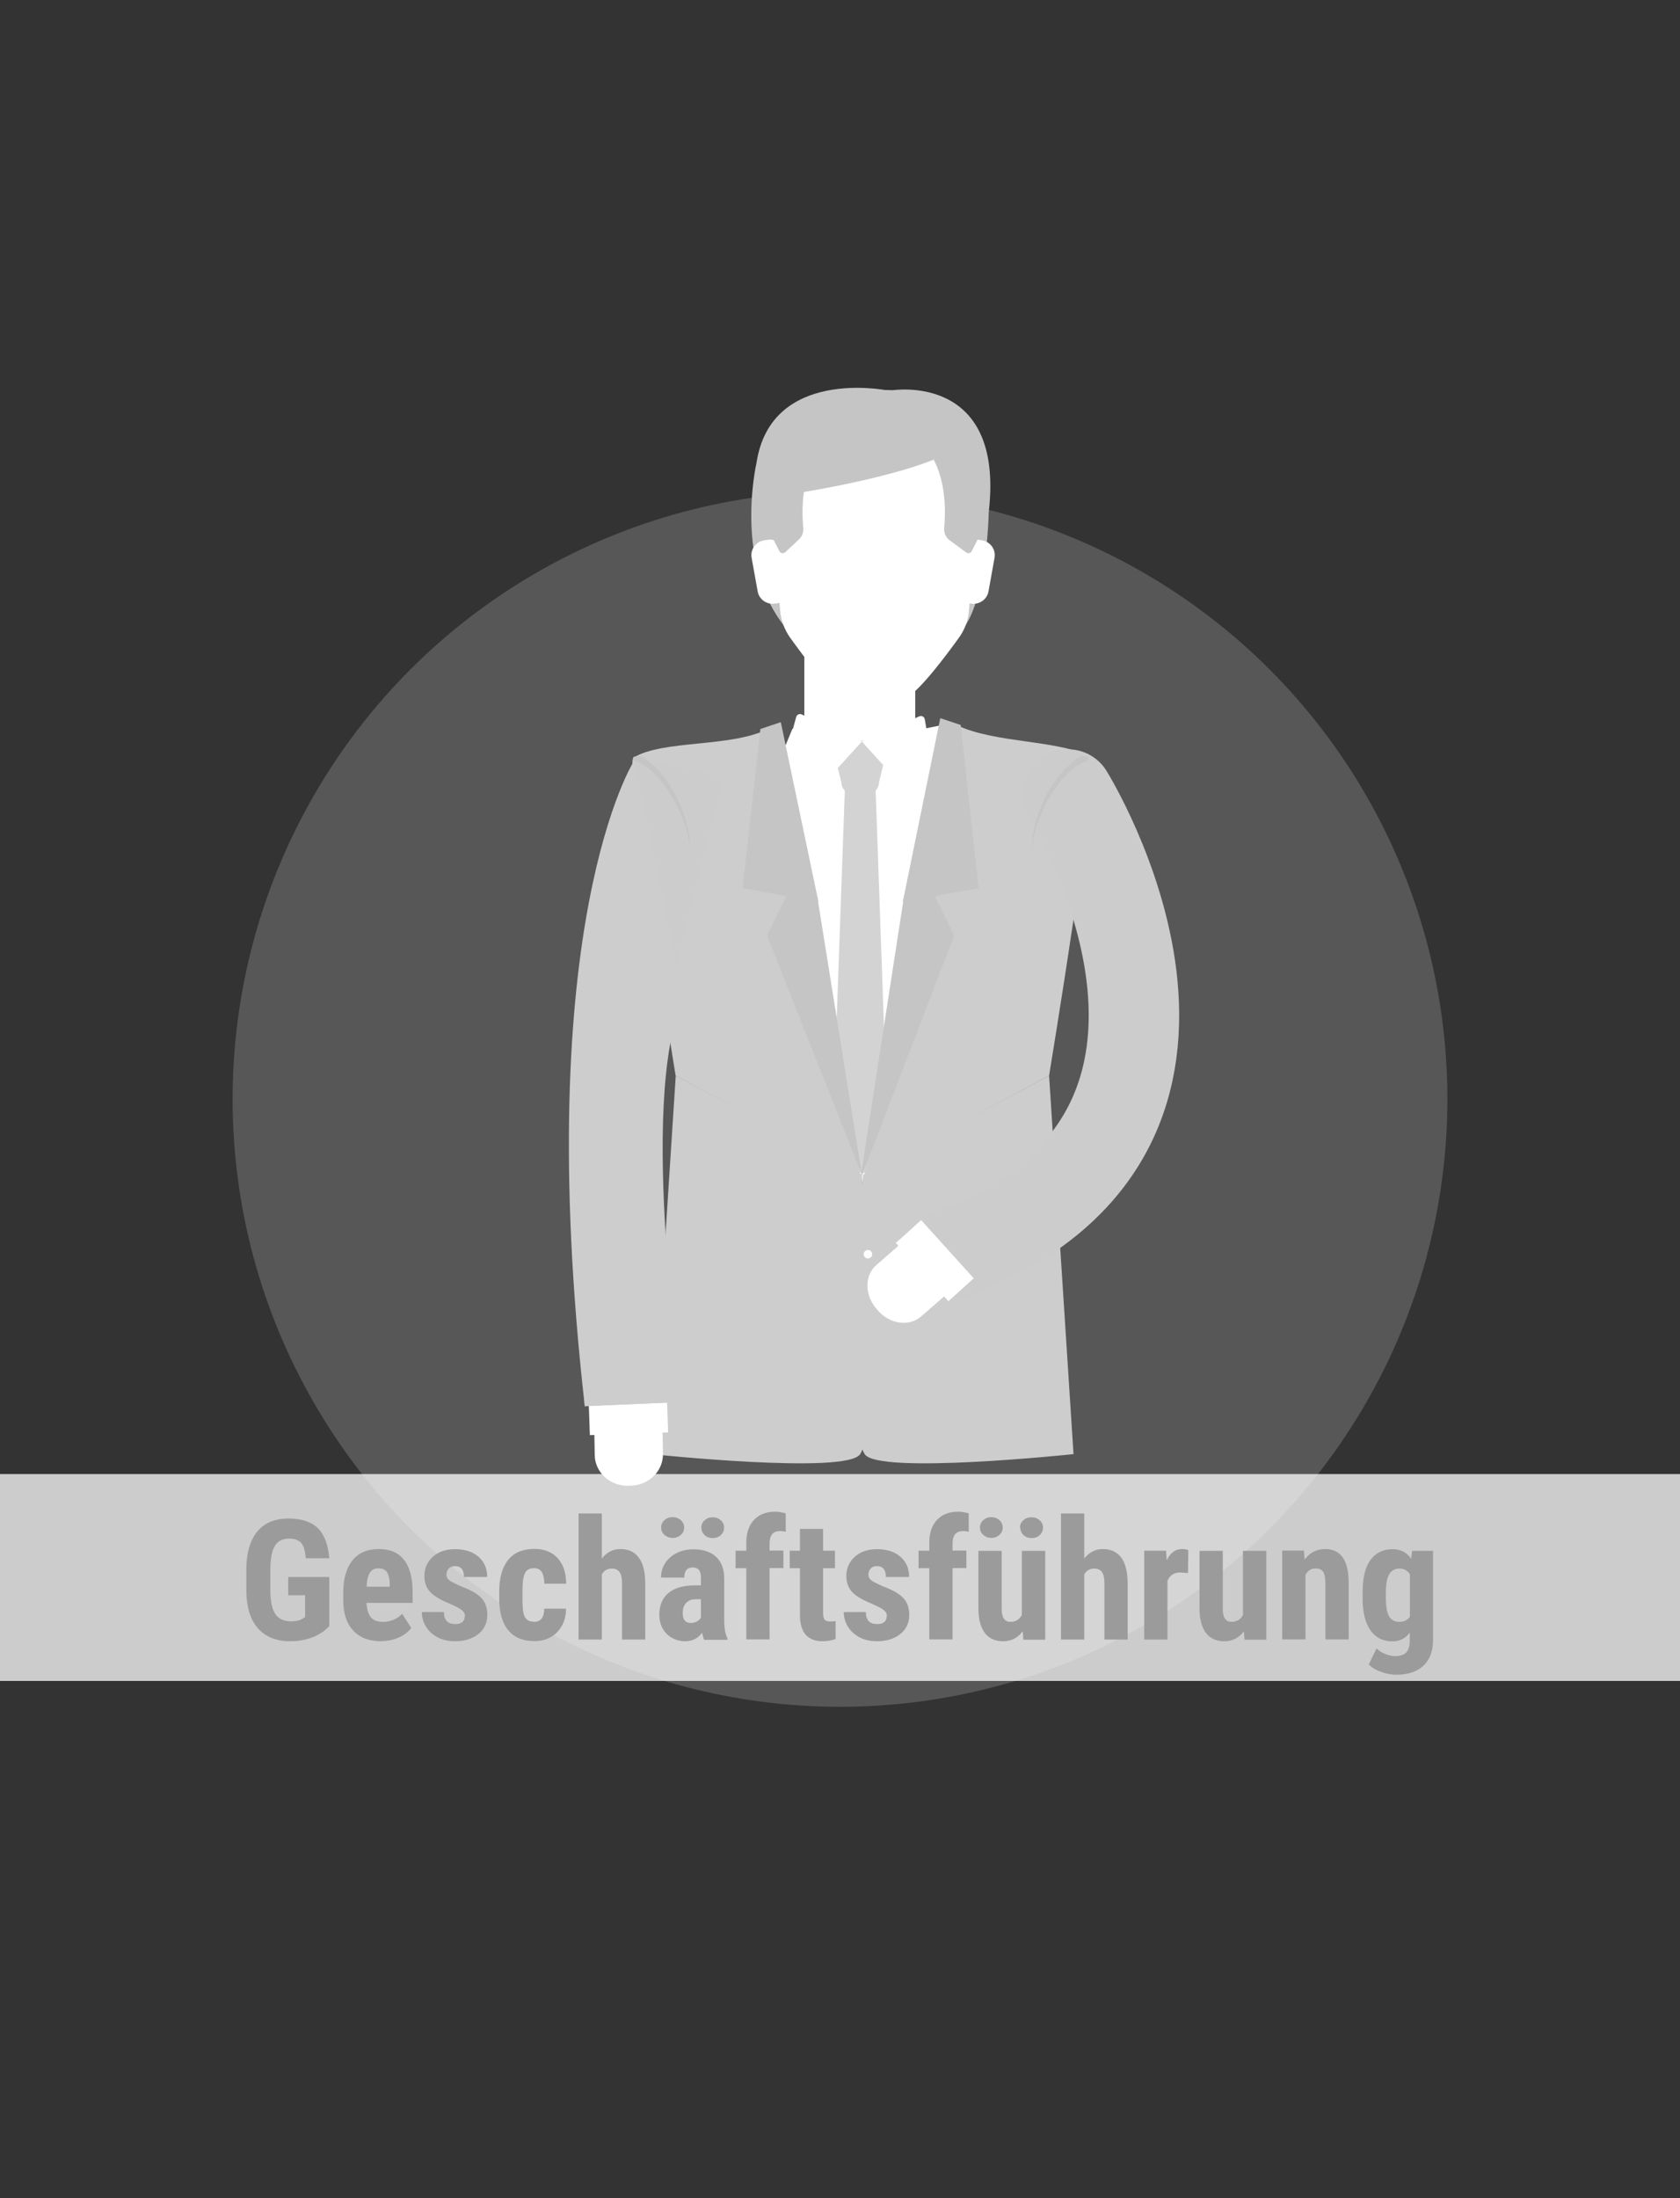 <?xml version="1.0" encoding="UTF-8"?>
<!--
  - $Id$
  -
  - This document contains trade secret data which is the property of
  - markt.de GmbH & Co KG. Information contained herein may not be used,
  - copied or disclosed in whole or part except as permitted by written
  - agreement from markt.de GmbH & Co KG.
  -
  - Copyright (C) 2025 markt.de GmbH & Co KG / Munich / Germany
  -->

<svg id="Ebene_2" xmlns="http://www.w3.org/2000/svg" version="1.1" viewBox="0 0 130 170">
  <rect x="0" y="0" width="130" height="170" fill="#333333" stroke="none"/>
  <!-- Generator: Adobe Illustrator 29.3.1, SVG Export Plug-In . SVG Version: 2.1.0 Build 151)  -->
  <defs>
    <style>
      .st0 {
        fill: #c5c5c5;
      }

      .st1 {
        fill: #aeacaa;
        opacity: .3;
      }

      .st2, .st3 {
        fill: #fff;
      }

      .st4 {
        fill: #ccc;
      }

      .st5 {
        fill: #9b9b9b;
      }

      .st6 {
        fill: #cdcdcd;
      }

      .st7 {
        fill: #d3d3d3;
      }

      .st3 {
        opacity: .75;
      }

      .st8 {
        fill: none;
        stroke: #ccc;
        stroke-linecap: round;
        stroke-linejoin: round;
        stroke-width: 7px;
      }
    </style>
  </defs>
  <circle class="st1" cx="65" cy="85" r="47"/>
  <g>
    <polygon class="st2" points="61.31 56.38 62.5 56.07 63.15 59.75 60.27 58.9 61.31 56.38"/>
    <rect class="st2" x="62.24" y="49.05" width="8.58" height="8.27"/>
    <polygon class="st2" points="72.23 59.46 69.33 60.25 66.69 57.35 72.91 56.07 72.23 59.46"/>
    <rect class="st2" x="57.8" y="58.39" width="16.72" height="33"/>
    <path class="st7" d="M68.01,60.54c0,.54-.59,1.05-1.32,1.05h-.26c-.73,0-1.32-.51-1.32-1.05l-.53-2.21c0-.54.59-1.05,1.32-1.05h1.32c.73,0,1.32.51,1.32,1.05l-.53,2.21Z"/>
    <path class="st2" d="M72.23,59.46l-2.9.79-2.64-2.9,4.45-1.95c.18-.08.39.03.42.23l.66,3.83Z"/>
    <path class="st2" d="M60.56,59.29l3.5.95,2.64-2.9-4.67-2.09c-.17-.08-.37.02-.42.2l-1.05,3.84Z"/>
    <polygon class="st7" points="68.8 90.71 64.32 90.71 65.38 60.9 67.75 60.9 68.8 90.71"/>
    <g>
      <path class="st6" d="M81.18,83.19l-14.28,7.65,7.12-34.77c2.97,1.45,8.11,1.13,10.42,2.52.72.44-3.26,24.6-3.26,24.6Z"/>
      <path class="st6" d="M83.06,112.46s-15.14,1.6-16.15,0c-1.78-2.81-.13-21.62-.13-21.62l14.4-7.65,1.89,29.27Z"/>
    </g>
    <polygon class="st0" points="75.72 68.69 69.86 69.74 72.76 55.54 74.34 56.07 75.72 68.69"/>
    <polygon class="st0" points="73.84 72.35 66.56 91.28 69.97 69.21 72.34 69.31 73.84 72.35"/>
    <g>
      <path class="st6" d="M52.28,83.19l14.28,7.65-7.12-34.46c-2.97,1.45-8.11.82-10.42,2.21-.72.44,3.26,24.6,3.26,24.6Z"/>
      <path class="st6" d="M50.41,112.46s15.14,1.6,16.15,0c1.78-2.81.13-21.62.13-21.62l-14.4-7.65-1.89,29.27Z"/>
    </g>
    <path class="st2" d="M48.62,114.91c-1.42.02-2.58-1.04-2.6-2.38l-.05-2.95c-.02-1.34,1.11-2.44,2.52-2.46h.16c1.42-.03,2.58,1.04,2.6,2.37l.05,2.95c.02,1.34-1.11,2.44-2.52,2.46h-.15Z"/>
    <rect class="st2" x="45.6" y="108.24" width="6.06" height="2.64" transform="translate(-3.76 1.75) rotate(-1.98)"/>
    <path class="st2" d="M46.49,109.85c-.16-.09-.21-.29-.12-.45.09-.16.29-.21.45-.12.16.09.21.29.12.45-.09.16-.29.21-.45.12Z"/>
    <path class="st4" d="M49.36,86.38l-5.17-1.28,4.82-26.31c.48-.26,7,1.28,7,1.28l-6.65,26.31Z"/>
    <polygon class="st4" points="52.35 108.43 45.24 108.75 44.17 84.95 50.06 84.63 52.35 108.43"/>
    <polygon class="st0" points="57.46 68.69 63.33 69.74 60.42 55.85 58.84 56.38 57.46 68.69"/>
    <polygon class="st0" points="59.35 72.35 66.69 90.84 63.22 69.21 60.84 69.31 59.35 72.35"/>
    <path class="st2" d="M67.49,97c0,.18-.15.33-.33.33s-.33-.15-.33-.33.15-.33.33-.33.33.15.33.33Z"/>
    <path class="st0" d="M49.07,58.83s-.1-.22-.05-.28c.05-.07.56-.07.56-.07.95.53,2.05,1.63,2.88,3.38.68,1.42.98,2.83.91,3.82-.03-.97-.39-2.25-1.07-3.52-.96-1.82-2.26-3.12-3.24-3.32Z"/>
    <path class="st6" d="M49.07,58.83s-8.05,12.52-3.82,49.92l7.64-.32s-3.63-23.33,0-31.25l-3.82-18.36Z"/>
    <path class="st8" d="M82.64,61.45s16.01,25.7-8.67,35.42"/>
    <rect class="st2" x="71.01" y="94.47" width="2.64" height="6.07" transform="translate(-46.7 73.62) rotate(-42.09)"/>
    <g>
      <path class="st0" d="M68.99,30.19s8.78-1.46,7.52,9.42c0,0-.16,9.1-3.13,9.85-2.98.75-9.79-1.37-9.79-1.37l4.99-17.91"/>
      <path class="st0" d="M68.57,30.18s-8.91-1.77-10.03,5.61c0,0-2.06,8.8,3.11,13.68,5.17,4.88,6.92-19.29,6.92-19.29Z"/>
      <path class="st2" d="M68.96,30.76h-2.61c-2.94.44-7.26,1.9-6.84,6.73l.86,9.75c.07.74.33,1.45.76,2.06,1.04,1.45,3.02,4.11,4.01,4.62,0,0,1.3.36,2.51.31,1.22.06,2.53-.31,2.53-.31.99-.51,2.98-3.15,4.03-4.61.44-.61.71-1.33.77-2.08l.84-9.74c.43-4.83-3.93-6.29-6.88-6.73Z"/>
      <path class="st2" d="M60.25,46.64l-.25.04c-.64.11-1.26-.31-1.37-.94l-.47-2.61c-.11-.63.32-1.23.96-1.34l.25-.04c.64-.11,1.26.31,1.37.94l.47,2.61c.11.63-.32,1.23-.96,1.34Z"/>
      <path class="st2" d="M74.87,46.64l.25.04c.64.11,1.26-.31,1.37-.94l.47-2.61c.11-.63-.32-1.23-.96-1.34l-.25-.04c-.64-.11-1.26.31-1.37.94l-.47,2.61c-.11.63.32,1.23.96,1.34Z"/>
      <path class="st0" d="M59.86,41.74l.45.89c.08.17.31.2.45.08l1.06-.99c.25-.23.37-.56.34-.89-.18-1.82-.32-7.89,5.65-8.01v-2.65s-12.08-1-7.94,11.57Z"/>
      <path class="st0" d="M75.64,41.74l-.45.89c-.08.17-.31.2-.45.08l-1.34-.99c-.25-.23-.37-.56-.34-.89.18-1.82.32-7.89-5.65-8.01v-2.65s12.37-1,8.22,11.57Z"/>
      <path class="st0" d="M61.89,38.1s9.15-1.41,12.29-3.51l-7.56-3.19-5.2,2.01.47,4.7Z"/>
    </g>
    <path class="st2" d="M67.82,101.22c-.93-1.07-.93-2.59,0-3.39l2.04-1.78c.93-.81,2.43-.6,3.36.47l.1.12c.93,1.07.93,2.59,0,3.39l-2.04,1.78c-.93.81-2.43.6-3.36-.47l-.1-.12Z"/>
    <path class="st0" d="M84.18,58.83s.1-.22.05-.28c-.05-.07-.56-.07-.56-.07-.95.53-2.05,1.63-2.88,3.38-.68,1.42-.98,2.83-.91,3.82.03-.97.39-2.25,1.06-3.52.96-1.82,2.26-3.12,3.24-3.32Z"/>
  </g>
  <rect class="st3" y="114" width="130" height="16"/>
  <g>
    <path class="st5" d="M25.49,125.75c-.36.39-.8.68-1.32.88-.52.2-1.09.3-1.72.3-1.06,0-1.89-.33-2.48-.99s-.89-1.62-.91-2.87v-1.66c0-1.27.28-2.25.83-2.94.56-.69,1.37-1.03,2.43-1.03,1,0,1.76.25,2.27.74.51.5.8,1.27.89,2.33h-1.82c-.05-.59-.17-.99-.37-1.2s-.5-.32-.91-.32c-.5,0-.87.18-1.1.55s-.35.95-.36,1.76v1.68c0,.84.13,1.45.38,1.84.25.38.67.57,1.24.57.37,0,.67-.07.9-.22l.17-.11v-1.69h-1.31v-1.41h3.18v3.81Z"/>
    <path class="st5" d="M29.49,126.93c-.92,0-1.64-.27-2.16-.83-.52-.55-.77-1.34-.77-2.36v-.55c0-1.08.24-1.92.71-2.51.47-.59,1.15-.88,2.04-.88s1.51.28,1.95.83c.44.55.66,1.37.67,2.45v.88h-3.57c.03.51.14.88.34,1.12s.51.35.92.35c.6,0,1.1-.21,1.5-.62l.7,1.09c-.22.3-.54.55-.96.74s-.87.28-1.36.28ZM28.36,122.71h1.8v-.17c0-.41-.08-.72-.2-.93-.13-.21-.35-.32-.66-.32s-.54.11-.68.34c-.14.22-.23.58-.25,1.08Z"/>
    <path class="st5" d="M35.98,124.96c0-.15-.07-.29-.22-.42-.15-.13-.47-.3-.97-.52-.74-.3-1.25-.61-1.53-.93-.28-.32-.42-.72-.42-1.2,0-.6.22-1.1.65-1.49.43-.39,1.01-.59,1.72-.59.75,0,1.36.19,1.81.58.45.39.68.91.68,1.57h-1.8c0-.56-.23-.84-.7-.84-.19,0-.35.06-.47.18-.12.12-.18.28-.18.5,0,.15.07.29.2.4s.46.28.96.5c.73.27,1.25.57,1.55.9.3.33.45.76.45,1.29,0,.61-.23,1.11-.69,1.48-.46.37-1.07.56-1.82.56-.5,0-.95-.1-1.33-.3s-.69-.47-.9-.82c-.22-.35-.33-.73-.33-1.14h1.71c0,.31.08.55.22.7.14.16.36.23.68.23.48,0,.72-.22.72-.65Z"/>
    <path class="st5" d="M41.32,125.43c.52,0,.79-.34.79-1.02h1.69c0,.75-.24,1.35-.69,1.82-.45.46-1.04.69-1.75.69-.88,0-1.56-.27-2.02-.83-.47-.55-.7-1.36-.71-2.43v-.55c0-1.08.23-1.9.69-2.47.46-.57,1.14-.85,2.03-.85.76,0,1.35.23,1.79.7s.66,1.13.67,1.99h-1.69c0-.39-.07-.68-.19-.89-.12-.21-.33-.31-.61-.31-.31,0-.54.11-.67.33s-.21.65-.22,1.29v.7c0,.56.03.95.08,1.17s.15.39.27.49.31.16.54.16Z"/>
    <path class="st5" d="M46.57,120.53c.39-.49.87-.73,1.43-.73.63,0,1.1.22,1.43.66.33.44.49,1.1.5,1.97v4.37h-1.8v-4.35c0-.4-.06-.69-.19-.87-.12-.18-.33-.27-.61-.27-.33,0-.58.15-.76.45v5.04h-1.8v-9.75h1.8v3.48Z"/>
    <path class="st5" d="M54.48,126.8c-.05-.11-.1-.28-.15-.53-.32.44-.76.66-1.31.66s-1.05-.19-1.43-.57c-.38-.38-.57-.87-.57-1.48,0-.72.23-1.28.69-1.67.46-.39,1.12-.59,1.98-.6h.55v-.55c0-.31-.05-.53-.16-.65s-.26-.19-.46-.19c-.45,0-.67.26-.67.79h-1.8c0-.63.24-1.16.71-1.57.48-.41,1.08-.62,1.81-.62s1.34.2,1.75.59c.41.39.62.95.62,1.68v3.23c0,.59.09,1.06.25,1.39v.11h-1.81ZM51.16,118.14c0-.23.09-.42.26-.58.17-.15.38-.23.63-.23s.45.08.63.23c.17.15.26.35.26.58s-.09.42-.26.57c-.17.15-.38.23-.63.23s-.45-.08-.63-.23c-.17-.15-.26-.34-.26-.57ZM53.42,125.52c.2,0,.37-.04.51-.12.14-.08.24-.18.31-.29v-1.43h-.43c-.3,0-.54.1-.72.29-.18.19-.26.46-.26.78,0,.51.2.76.6.76ZM54.27,118.14c0-.23.09-.42.26-.57.17-.15.38-.23.62-.23s.45.08.62.23c.17.15.26.34.26.57s-.08.41-.24.57c-.16.16-.38.24-.64.24s-.48-.08-.64-.24c-.16-.16-.24-.35-.24-.57Z"/>
    <path class="st5" d="M57.75,126.8v-5.52h-.83v-1.35h.83v-.62c0-.76.2-1.35.6-1.77.4-.42.94-.63,1.64-.63.21,0,.48.04.81.13v1.43c-.14-.04-.28-.06-.45-.06-.53,0-.8.32-.8.95v.56h1.07v1.35h-1.07v5.52h-1.8Z"/>
    <path class="st5" d="M63.69,118.24v1.69h.92v1.35h-.92v3.41c0,.27.04.46.11.56.07.1.22.15.43.15.17,0,.32-.01.43-.04v1.4c-.32.11-.65.17-1,.17-1.16,0-1.75-.67-1.76-2v-3.65h-.79v-1.35h.79v-1.69h1.8Z"/>
    <path class="st5" d="M68.63,124.96c0-.15-.07-.29-.22-.42-.15-.13-.47-.3-.97-.52-.74-.3-1.25-.61-1.53-.93-.28-.32-.42-.72-.42-1.2,0-.6.22-1.1.65-1.49.43-.39,1.01-.59,1.72-.59.75,0,1.36.19,1.81.58.45.39.68.91.68,1.57h-1.8c0-.56-.23-.84-.7-.84-.19,0-.35.06-.47.18-.12.12-.18.28-.18.5,0,.15.07.29.2.4s.46.28.96.5c.73.27,1.25.57,1.55.9.3.33.45.76.45,1.29,0,.61-.23,1.11-.69,1.48-.46.37-1.07.56-1.82.56-.5,0-.95-.1-1.33-.3s-.69-.47-.9-.82c-.22-.35-.33-.73-.33-1.14h1.71c0,.31.08.55.22.7.14.16.36.23.68.23.48,0,.72-.22.72-.65Z"/>
    <path class="st5" d="M71.91,126.8v-5.52h-.83v-1.35h.83v-.62c0-.76.2-1.35.6-1.77.4-.42.94-.63,1.64-.63.21,0,.48.04.81.13v1.43c-.14-.04-.28-.06-.45-.06-.53,0-.8.32-.8.95v.56h1.07v1.35h-1.07v5.52h-1.8Z"/>
    <path class="st5" d="M79.13,126.17c-.37.5-.87.76-1.5.76s-1.11-.22-1.43-.65-.49-1.07-.49-1.89v-4.45h1.8v4.49c0,.67.23,1,.67,1,.41,0,.71-.18.89-.53v-4.96h1.81v6.87h-1.69l-.05-.63ZM75.83,118.14c0-.23.09-.42.26-.58.17-.15.38-.23.62-.23s.45.08.62.23c.17.15.26.35.26.58s-.09.42-.26.57c-.17.15-.38.23-.62.23s-.45-.08-.62-.23c-.17-.15-.26-.34-.26-.57ZM78.93,118.14c0-.23.09-.42.26-.57.17-.15.38-.23.63-.23s.45.08.63.23c.17.15.26.34.26.57s-.08.41-.24.57c-.16.16-.38.24-.64.24s-.48-.08-.64-.24c-.16-.16-.24-.35-.24-.57Z"/>
    <path class="st5" d="M83.9,120.53c.39-.49.87-.73,1.43-.73.63,0,1.1.22,1.43.66.33.44.49,1.1.5,1.97v4.37h-1.8v-4.35c0-.4-.06-.69-.19-.87-.12-.18-.33-.27-.61-.27-.33,0-.58.15-.76.45v5.04h-1.8v-9.75h1.8v3.48Z"/>
    <path class="st5" d="M91.94,121.66l-.6-.05c-.49,0-.82.22-1,.65v4.54h-1.8v-6.87h1.69l.05.74c.28-.58.67-.87,1.17-.87.2,0,.37.03.5.08l-.02,1.78Z"/>
    <path class="st5" d="M96.24,126.17c-.37.5-.87.76-1.5.76s-1.11-.22-1.43-.65-.49-1.07-.49-1.89v-4.45h1.8v4.49c0,.67.23,1,.67,1,.41,0,.71-.18.89-.53v-4.96h1.81v6.87h-1.69l-.05-.63Z"/>
    <path class="st5" d="M100.9,119.93l.05.68c.41-.54.94-.81,1.59-.81,1.18,0,1.79.83,1.82,2.48v4.51h-1.8v-4.38c0-.39-.06-.67-.17-.85-.12-.18-.32-.26-.61-.26-.33,0-.58.17-.76.5v4.99h-1.8v-6.87h1.69Z"/>
    <path class="st5" d="M105.44,123.16c0-1.13.2-1.97.61-2.52.41-.55.98-.83,1.71-.83.62,0,1.1.25,1.44.74l.07-.61h1.62v6.87c0,.88-.25,1.55-.74,2.01s-1.2.7-2.11.7c-.38,0-.77-.08-1.19-.23s-.72-.34-.93-.57l.6-1.24c.17.18.39.32.66.43s.53.17.77.17c.4,0,.69-.1.87-.29.18-.19.27-.5.27-.93v-.59c-.34.45-.79.67-1.34.67-.73,0-1.3-.28-1.7-.85-.4-.57-.6-1.37-.61-2.41v-.51ZM107.24,123.61c0,.63.08,1.1.25,1.39s.43.43.79.43.64-.13.82-.4v-3.28c-.19-.29-.46-.44-.81-.44s-.62.15-.79.44c-.17.29-.26.76-.26,1.41v.45Z"/>
  </g>
</svg>